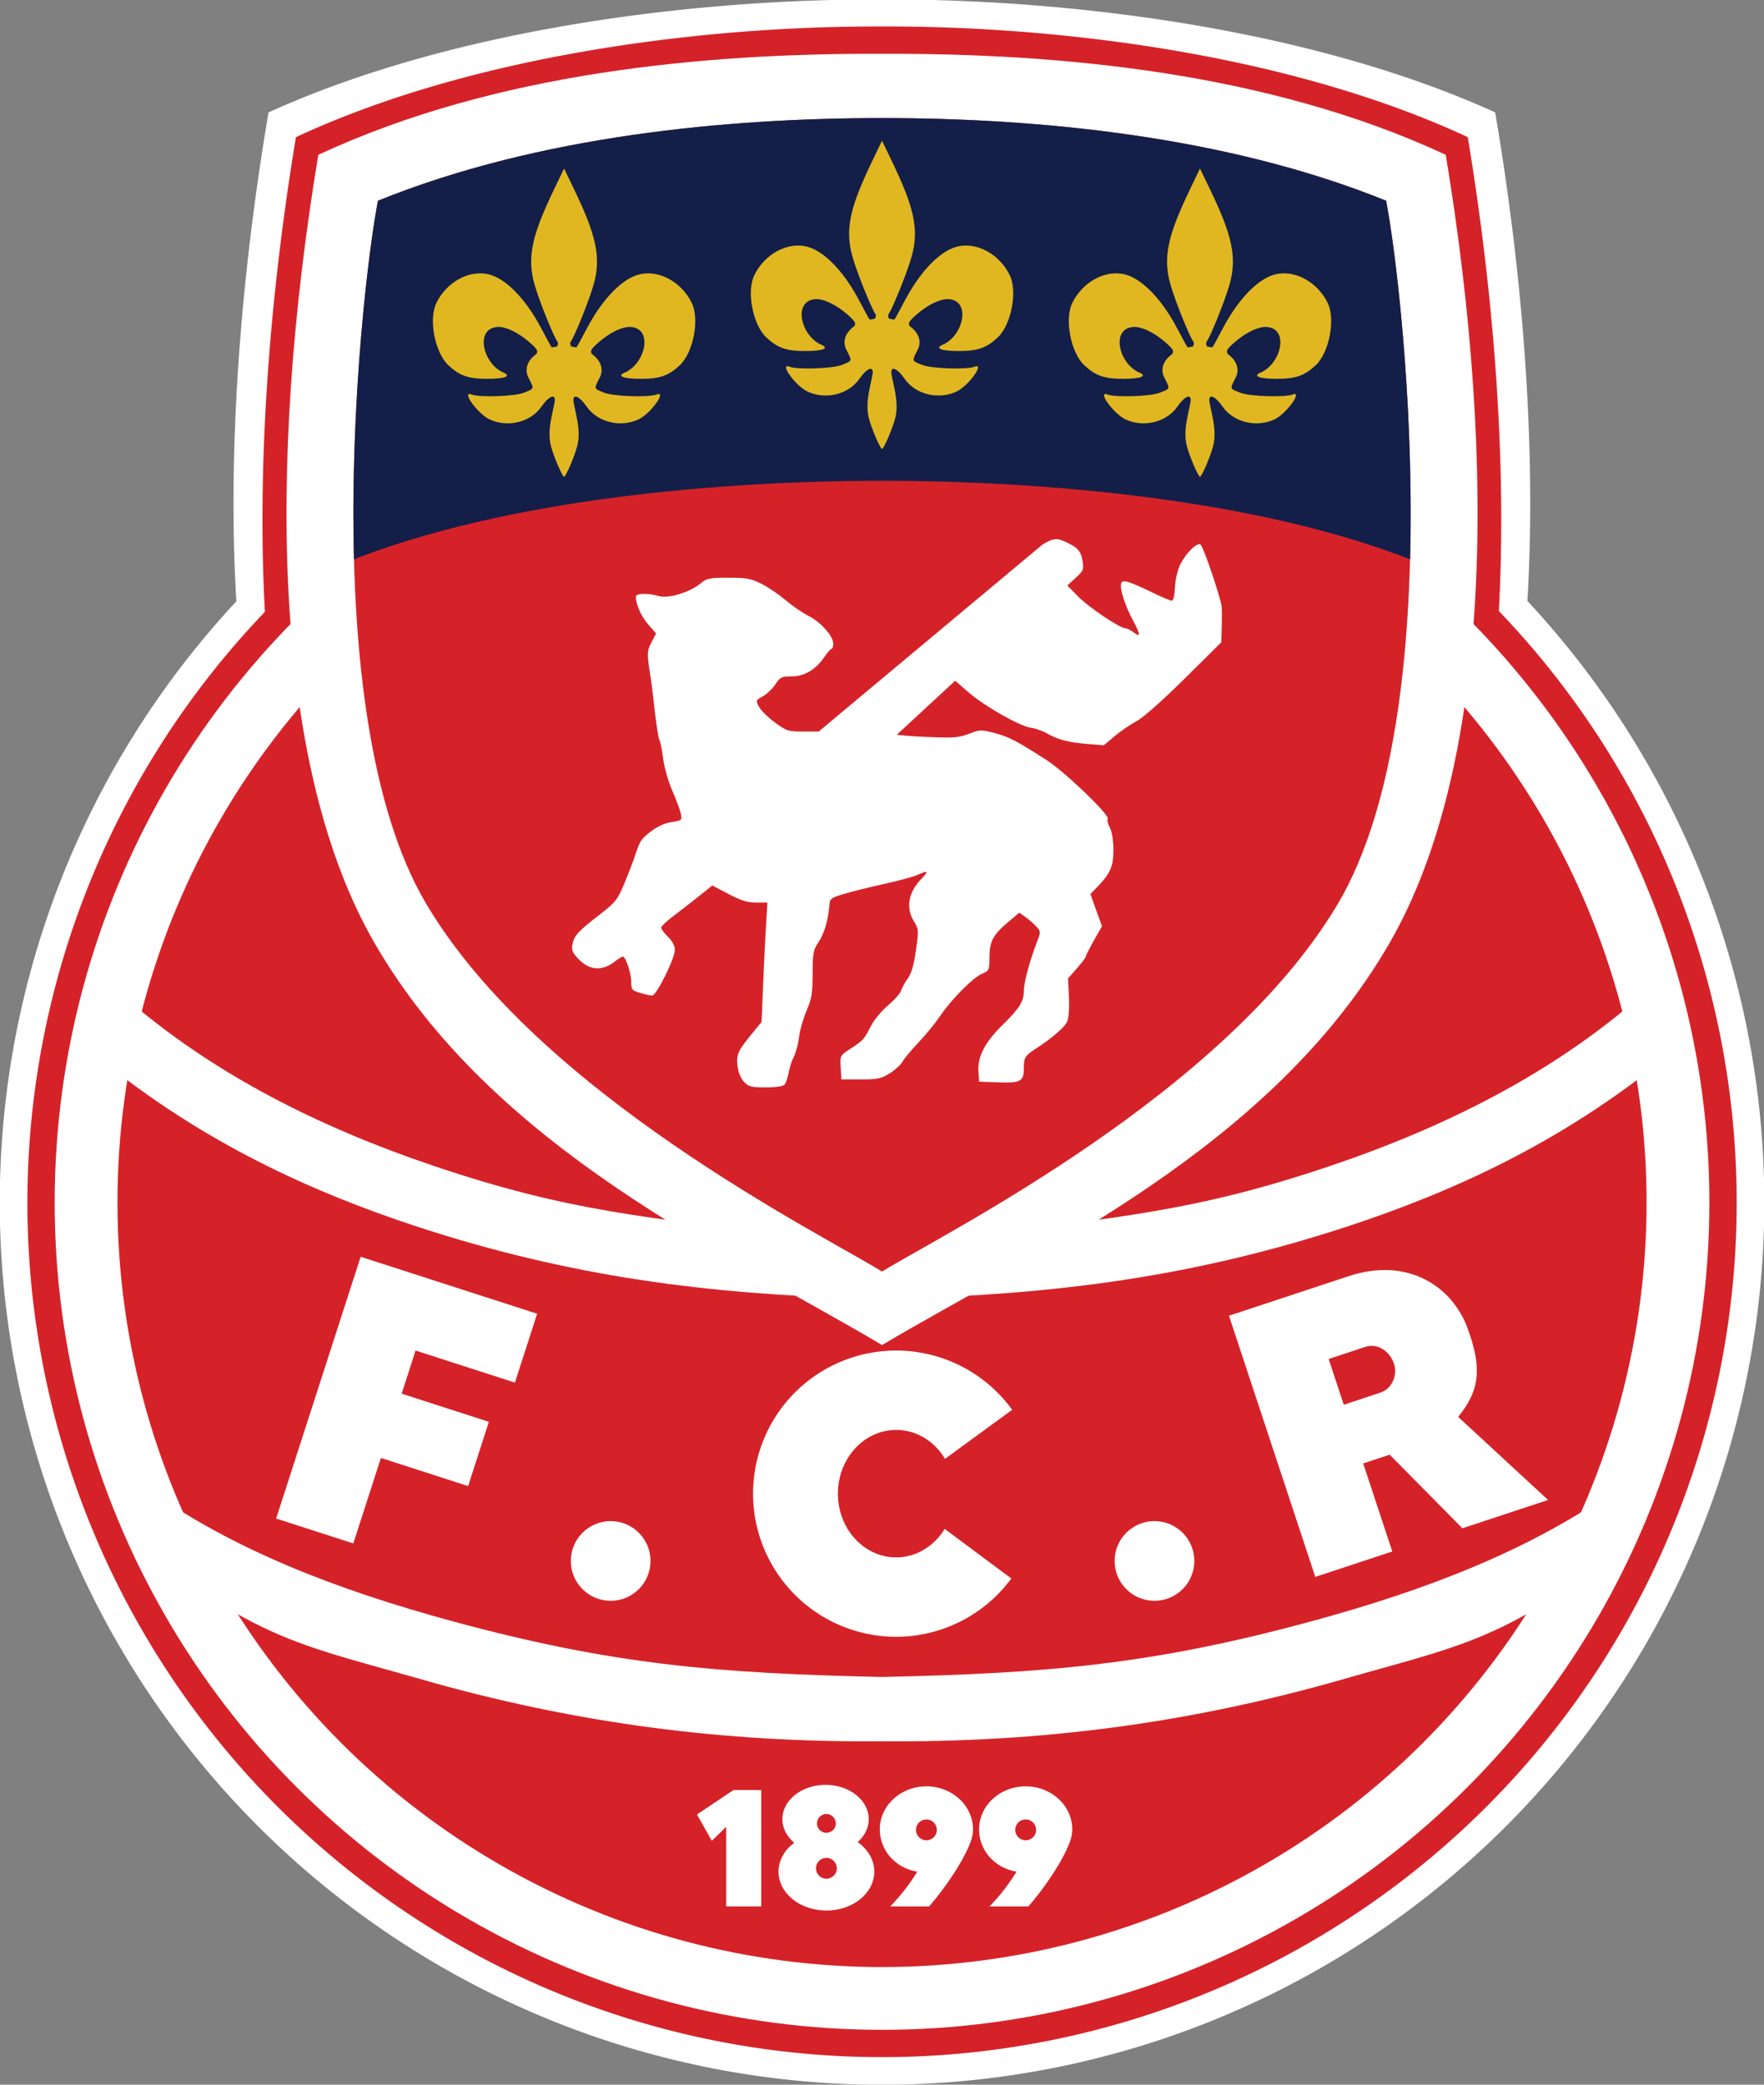 <?xml version="1.0" encoding="UTF-8" standalone="no"?>
<!-- Created with Inkscape (http://www.inkscape.org/) -->

<svg
   width="179.105mm"
   height="211.667mm"
   viewBox="0 0 179.105 211.667"
   version="1.1"
   id="svg5"
   xml:space="preserve"
   inkscape:version="1.2 (dc2aeda, 2022-05-15)"
   sodipodi:docname="Logo FC Rouen - 2022.svg"
   xmlns:inkscape="http://www.inkscape.org/namespaces/inkscape"
   xmlns:sodipodi="http://sodipodi.sourceforge.net/DTD/sodipodi-0.dtd"
   xmlns="http://www.w3.org/2000/svg"
   xmlns:svg="http://www.w3.org/2000/svg"><rect x="0" y="0" width="179.105" height="211.667" fill="#808080" stroke="none"/><sodipodi:namedview
     id="namedview7"
     pagecolor="#ffffff"
     bordercolor="#666666"
     borderopacity="1.0"
     inkscape:showpageshadow="2"
     inkscape:pageopacity="0.0"
     inkscape:pagecheckerboard="0"
     inkscape:deskcolor="#d1d1d1"
     inkscape:document-units="mm"
     showgrid="false"
     inkscape:zoom="0.5946522"
     inkscape:cx="743.29162"
     inkscape:cy="269.06484"
     inkscape:window-width="1920"
     inkscape:window-height="1080"
     inkscape:window-x="0"
     inkscape:window-y="0"
     inkscape:window-maximized="0"
     inkscape:current-layer="layer1" /><defs
     id="defs2" /><g
     inkscape:label="Calque 1"
     inkscape:groupmode="layer"
     id="layer1"
     transform="translate(86.787,199.647)"><g
       id="g5572"
       transform="matrix(0.881,0,0,0.881,-10.352,-23.813)"
       style="stroke-width:1.135"><path
         id="path1708"
         style="fill:#ffffff;stroke:none;stroke-width:0.3px;stroke-linecap:butt;stroke-linejoin:miter;stroke-opacity:1"
         d="m 14.874,-199.646 c -21.383,-0.078 -49.274,3.302 -70.686,13.015 -3.268,19.276 -4.739,38.983 -3.711,56.355 A 101.681,101.681 0 0 0 -86.787,-60.995 101.681,101.681 0 0 0 14.893,40.686 101.681,101.681 0 0 0 116.574,-60.995 101.681,101.681 0 0 0 89.273,-130.32 c 1.023,-17.362 -0.448,-37.052 -3.714,-56.311 -21.411,-9.712 -49.302,-13.093 -70.685,-13.015 z" /><path
         id="path1287"
         style="fill:#d52228;fill-opacity:1;stroke:none;stroke-width:0.3px;stroke-linecap:butt;stroke-linejoin:miter;stroke-opacity:1"
         d="m 14.873,-196.53 c -20.428,-0.077 -47.073,3.236 -67.528,12.753 -3.091,18.698 -4.499,37.81 -3.574,54.707 a 98.496,98.496 0 0 0 -27.374,68.075 98.496,98.496 0 0 0 98.496,98.496 98.496,98.496 0 0 0 98.497,-98.496 98.496,98.496 0 0 0 -27.41,-68.168 c 0.914,-16.875 -0.495,-35.951 -3.58,-54.615 -20.454,-9.517 -47.1,-12.83 -67.528,-12.753 z" /></g><g
       id="g5568"
       transform="matrix(0.881,0,0,0.881,-10.352,-23.813)"
       style="stroke-width:1.135"><circle
         style="fill:#ffffff;stroke:none;stroke-width:0.227;stroke-linecap:round;stroke-linejoin:round"
         id="circle1671"
         cx="14.893"
         cy="-60.995"
         r="95.35" /><circle
         style="fill:#d52228;fill-opacity:1;stroke:none;stroke-width:0.227;stroke-linecap:round;stroke-linejoin:round"
         id="path1669"
         cx="14.893"
         cy="-60.995"
         r="88.114" /></g><g
       id="g5564"
       transform="matrix(0.881,0,0,0.881,-10.352,-23.813)"
       style="stroke-width:1.135"><g
         id="g5518"
         transform="translate(-4.09e-4)"
         style="stroke-width:1.135"><path
           id="path1468"
           style="fill:#ffffff;stroke:none;stroke-width:0.3px;stroke-linecap:butt;stroke-linejoin:miter;stroke-opacity:1"
           d="m -69.692,-27.938 1.571,8.407 c 11.514,9.03 17.406,9.895 29.733,13.439 17.986,5.171 35.18,7.348 53.282,7.192 18.102,0.156 35.296,-2.021 53.282,-7.192 12.327,-3.544 18.219,-4.409 29.733,-13.439 l 1.571,-8.407 c -9.782,6.909 -21.513,11.532 -35.3,15.264 -18.214,4.93 -30.232,5.947 -49.286,6.362 -19.054,-0.415 -31.071,-1.433 -49.285,-6.362 -13.787,-3.732 -25.518,-8.355 -35.3,-15.264 z" /><path
           style="fill:#ffffff;stroke:none;stroke-width:0.3px;stroke-linecap:butt;stroke-linejoin:miter;stroke-opacity:1"
           d="m 12.927,-49.918 c -18.095,-0.516 -33.877,-2.479 -51.658,-8.314 -12.187,-3.999 -24.551,-9.665 -36.278,-19.136 l 2.596,-7.315 c 10.021,8.733 22.18,14.929 35.713,19.494 15.693,5.293 24.346,5.876 42.548,8.192 z"
           id="path1375"
           sodipodi:nodetypes="csccscc" /><path
           style="fill:#ffffff;stroke:none;stroke-width:0.3px;stroke-linecap:butt;stroke-linejoin:miter;stroke-opacity:1"
           d="m 16.861,-49.918 c 18.095,-0.516 33.877,-2.479 51.658,-8.314 12.187,-3.999 24.551,-9.665 36.278,-19.136 l -2.596,-7.315 c -10.021,8.733 -22.18,14.929 -35.713,19.494 -15.693,5.293 -24.346,5.876 -42.548,8.192 z"
           id="path1870"
           sodipodi:nodetypes="csccscc" /></g><g
         id="g755"
         style="fill:#ffffff;stroke-width:1.135"><path
           style="fill:#ffffff;stroke:none;stroke-width:0.3px;stroke-linecap:butt;stroke-linejoin:miter;stroke-opacity:1"
           d="M 0.973,20.134 V 6.716 H -2.221 L -6.435,9.537 -4.724,12.57 -3.066,10.957 v 9.177 z"
           id="path526"
           sodipodi:nodetypes="cccccccc" /><path
           id="path736"
           style="fill:#ffffff;stroke:none;stroke-width:0.227;stroke-linecap:round;stroke-linejoin:round"
           d="m 8.384,6.123 a 4.975,3.952 0 0 0 -4.975,3.953 4.975,3.952 0 0 0 1.372,2.722 5.519,4.483 0 0 0 -1.817,3.322 5.519,4.483 0 0 0 5.52,4.483 5.519,4.483 0 0 0 5.519,-4.483 5.519,4.483 0 0 0 -1.923,-3.401 4.975,3.952 0 0 0 1.28,-2.643 4.975,3.952 0 0 0 -4.975,-3.953 z m 0.099,3.36 A 1.082,1.082 0 0 1 9.565,10.565 1.082,1.082 0 0 1 8.483,11.647 1.082,1.082 0 0 1 7.401,10.565 1.082,1.082 0 0 1 8.483,9.483 Z m 0,5.056 A 1.2,1.2 0 0 1 9.683,15.739 1.2,1.2 0 0 1 8.483,16.939 1.2,1.2 0 0 1 7.283,15.739 1.2,1.2 0 0 1 8.483,14.538 Z" /><path
           id="circle743"
           style="fill:#ffffff;stroke:none;stroke-width:0.227;stroke-linecap:round;stroke-linejoin:round"
           d="m 20.006,6.294 c -2.965,1.69e-5 -5.369,2.219 -5.369,4.956 0.002,2.398 1.764,4.451 4.321,4.875 -0.858,1.373 -1.846,2.707 -3.125,4.01 h 4.486 c 1.872,-2.172 3.358,-4.473 4.124,-5.979 0.766,-1.506 0.93,-2.202 0.931,-2.906 6e-6,-2.737 -2.404,-4.956 -5.369,-4.956 z m 0,3.815 A 1.2,1.2 0 0 1 21.206,11.308 1.2,1.2 0 0 1 20.006,12.508 1.2,1.2 0 0 1 18.806,11.308 1.2,1.2 0 0 1 20.006,10.109 Z" /><path
           id="path749"
           style="fill:#ffffff;stroke:none;stroke-width:0.227;stroke-linecap:round;stroke-linejoin:round"
           d="m 31.448,6.294 c -2.965,1.69e-5 -5.369,2.219 -5.369,4.956 0.002,2.398 1.764,4.451 4.321,4.875 -0.858,1.373 -1.846,2.707 -3.125,4.01 h 4.486 c 1.872,-2.172 3.358,-4.473 4.124,-5.979 0.766,-1.506 0.93,-2.202 0.931,-2.906 6e-6,-2.737 -2.404,-4.956 -5.369,-4.956 z m 0,3.815 a 1.2,1.2 0 0 1 1.2,1.2 1.2,1.2 0 0 1 -1.2,1.2 1.2,1.2 0 0 1 -1.2,-1.2 1.2,1.2 0 0 1 1.2,-1.2 z" /></g><g
         id="g1043"
         style="fill:#ffffff;stroke-width:1.135"><circle
           style="fill:#ffffff;stroke:none;stroke-width:0.227;stroke-linecap:round;stroke-linejoin:round"
           id="path809"
           cx="-16.381"
           cy="-19.684"
           r="4.593" /><circle
           style="fill:#ffffff;stroke:none;stroke-width:0.227;stroke-linecap:round;stroke-linejoin:round"
           id="circle811"
           cx="46.29"
           cy="-19.684"
           r="4.593" /><path
           id="ellipse815"
           style="fill:#ffffff;stroke:none;stroke-width:0.227;stroke-linecap:round;stroke-linejoin:round"
           d="M 16.525,-43.934 A 16.494,16.494 0 0 0 0.03,-27.44 16.494,16.494 0 0 0 16.525,-10.945 16.494,16.494 0 0 0 29.794,-17.662 l -7.681,-5.718 a 6.716,7.346 0 0 1 -5.588,3.286 6.716,7.346 0 0 1 -6.716,-7.345 6.716,7.346 0 0 1 6.716,-7.346 6.716,7.346 0 0 1 5.626,3.335 l 7.738,-5.654 A 16.494,16.494 0 0 0 16.525,-43.934 Z" /><path
           id="rect984"
           style="fill:#ffffff;stroke:none;stroke-width:0.227;stroke-linecap:round;stroke-linejoin:round"
           d="m -45.195,-54.741 -9.739,30.169 8.892,2.87 3.181,-9.854 10.052,3.245 2.391,-7.408 -10.052,-3.245 1.604,-4.97 11.449,3.696 2.562,-7.937 z"
           sodipodi:nodetypes="ccccccccccc" /><path
           id="path991"
           style="fill:#ffffff;stroke:none;stroke-width:0.227;stroke-linecap:round;stroke-linejoin:round"
           d="m 54.878,-47.947 9.949,30.1 8.872,-2.932 -3.353,-10.145 3.054,-1.009 8.378,8.484 9.876,-3.265 -10.362,-9.573 c 2.608,-3.177 2.7,-5.82 1.069,-10.252 -1.717,-4.668 -6.751,-8.259 -13.72,-5.957 z m 11.489,4.987 4.181,-1.382 c 1.559,-0.524 2.943,0.609 3.367,1.992 0.392,1.28 -0.25,2.845 -1.625,3.279 l -4.181,1.382 z"
           sodipodi:nodetypes="ccccccccsccccsccc" /></g></g><g
       id="g5547"
       transform="matrix(0.881,0,0,0.881,-10.352,-23.813)"
       style="stroke-width:1.135"><path
         id="path1285"
         style="fill:#ffffff;stroke:none;stroke-width:0.3px;stroke-linecap:butt;stroke-linejoin:miter;stroke-opacity:1"
         d="m 14.893,-193.384 c -20.428,-0.077 -44.515,2.123 -64.969,11.641 -6.023,36.436 -5.124,70.764 6.484,90.852 13.682,23.677 40.708,35.779 58.485,46.322 17.777,-10.543 44.803,-22.645 58.485,-46.322 11.608,-20.088 12.507,-54.416 6.484,-90.852 -20.454,-9.517 -44.541,-11.717 -64.969,-11.641 z" /><path
         id="path1421"
         style="fill:#d52228;fill-opacity:1;stroke:none;stroke-width:0.3px;stroke-linecap:butt;stroke-linejoin:miter;stroke-opacity:1"
         d="m 14.893,-185.976 c -17.596,0.002 -39.445,1.973 -58.09,9.524 -1.775,8.907 -7.633,58.73 5.54,81.005 12.966,21.925 45.548,38.081 52.55,42.41 7.001,-4.329 39.583,-20.485 52.55,-42.41 13.173,-22.275 7.316,-72.098 5.54,-81.005 -18.645,-7.551 -40.494,-9.522 -58.09,-9.524 z" /><path
         style="fill:#ffffff;stroke-width:1.135"
         d="m 3.669,-74.588 c 0.15,-0.182 0.359,-0.807 0.465,-1.389 0.105,-0.582 0.378,-1.416 0.606,-1.852 0.228,-0.437 0.495,-1.449 0.594,-2.249 0.099,-0.8 0.489,-2.17 0.867,-3.043 0.587,-1.355 0.688,-1.976 0.694,-4.238 0.006,-2.373 0.074,-2.751 0.656,-3.607 0.664,-0.977 1.139,-2.55 1.264,-4.184 0.067,-0.874 0.143,-0.939 1.658,-1.4 0.873,-0.266 2.957,-0.784 4.63,-1.153 1.673,-0.368 3.418,-0.839 3.876,-1.047 1.25,-0.567 1.339,-0.466 0.425,0.482 -1.492,1.547 -1.792,3.323 -0.827,4.886 0.542,0.877 0.551,1.01 0.221,3.339 -0.24,1.692 -0.521,2.665 -0.931,3.219 -0.323,0.437 -0.668,1.061 -0.768,1.388 -0.099,0.327 -0.781,1.101 -1.515,1.719 -0.734,0.619 -1.631,1.712 -1.995,2.43 -0.758,1.496 -0.864,1.611 -2.403,2.612 -1.125,0.731 -1.137,0.755 -1.058,2.116 l 0.08,1.376 h 2.23 c 1.964,0 2.365,-0.085 3.355,-0.71 0.618,-0.39 1.272,-0.986 1.451,-1.323 0.18,-0.337 1.005,-1.327 1.833,-2.201 0.829,-0.873 1.95,-2.242 2.493,-3.043 1.326,-1.956 3.786,-4.443 4.843,-4.896 0.824,-0.353 0.86,-0.431 0.86,-1.85 0,-1.859 0.394,-2.623 2.092,-4.055 l 1.35,-1.139 0.726,0.518 c 0.399,0.285 0.96,0.777 1.247,1.094 0.509,0.563 0.51,0.604 0.043,1.814 -0.814,2.111 -1.49,4.626 -1.49,5.545 0,1.235 -0.512,2.072 -2.382,3.895 -2.075,2.023 -2.965,3.698 -2.857,5.376 l 0.08,1.238 2.208,0.077 c 2.618,0.092 2.951,-0.098 2.951,-1.687 0,-1.17 0.137,-1.391 1.351,-2.177 1.909,-1.236 3.38,-2.51 3.648,-3.161 0.173,-0.42 0.254,-1.612 0.192,-2.834 l -0.107,-2.109 1.03,-1.17 c 0.566,-0.643 1.03,-1.261 1.03,-1.372 0,-0.111 0.418,-0.941 0.928,-1.844 l 0.928,-1.642 -0.669,-1.856 -0.669,-1.856 0.556,-0.563 c 1.72,-1.74 2.102,-2.55 2.102,-4.449 0,-1.13 -0.156,-2.13 -0.408,-2.617 -0.224,-0.434 -0.337,-0.903 -0.251,-1.042 0.259,-0.419 -4.944,-5.414 -7.045,-6.764 -3.472,-2.23 -4.389,-2.705 -6.033,-3.127 -1.525,-0.391 -1.688,-0.385 -2.917,0.099 -1.132,0.446 -1.742,0.494 -4.691,0.369 -1.864,-0.079 -3.486,-0.204 -3.604,-0.277 l 6.71,-6.206 1.554,1.346 c 1.851,1.603 5.946,3.924 7.199,4.079 0.491,0.061 1.307,0.348 1.814,0.638 1.278,0.732 2.461,1.042 4.664,1.223 l 1.89,0.155 1.285,-1.076 c 0.707,-0.592 1.831,-1.358 2.499,-1.702 0.719,-0.371 2.958,-2.352 5.49,-4.859 l 4.276,-4.234 0.048,-1.671 c 0.027,-0.919 0.026,-2 -0.002,-2.402 -0.062,-0.907 -2.051,-6.803 -2.42,-7.171 -0.368,-0.368 -1.713,0.948 -2.384,2.334 -0.291,0.601 -0.55,1.749 -0.585,2.596 -0.037,0.896 -0.184,1.518 -0.357,1.518 -0.161,0 -1.018,-0.351 -1.905,-0.781 -2.792,-1.352 -3.584,-1.631 -3.859,-1.356 -0.371,0.371 0.248,2.48 1.305,4.452 0.897,1.674 0.887,1.97 -0.045,1.265 -0.282,-0.214 -0.658,-0.392 -0.835,-0.397 -0.662,-0.017 -4.223,-2.404 -5.441,-3.647 l -1.264,-1.29 0.962,-0.876 c 0.889,-0.809 0.949,-0.957 0.791,-1.946 -0.182,-1.139 -0.565,-1.573 -1.928,-2.186 -0.726,-0.327 -1.232,-0.643 -2.707,0.312 l -23.318,19.479 -2.448,2.051 h -1.82 c -1.709,0 -1.907,-0.065 -3.26,-1.064 -0.792,-0.585 -1.612,-1.396 -1.822,-1.802 -0.369,-0.714 -0.354,-0.754 0.459,-1.194 0.462,-0.25 1.11,-0.868 1.439,-1.373 0.544,-0.835 0.711,-0.918 1.857,-0.918 1.483,0 2.787,-0.767 3.778,-2.222 0.356,-0.522 0.736,-0.951 0.845,-0.952 0.109,-10e-4 0.198,-0.272 0.198,-0.603 0,-0.878 -1.452,-2.496 -2.897,-3.228 -0.691,-0.35 -1.869,-1.16 -2.618,-1.799 -0.749,-0.64 -1.99,-1.48 -2.756,-1.868 -1.208,-0.611 -1.717,-0.705 -3.817,-0.705 -2.183,0 -2.499,0.064 -3.191,0.646 -1.224,1.03 -3.72,1.789 -4.832,1.47 -1.288,-0.369 -2.643,-0.335 -2.642,0.067 0.004,0.9 0.623,2.288 1.432,3.211 l 0.901,1.029 -0.534,1.024 c -0.53,1.017 -0.537,1.327 -0.089,4.063 0.071,0.437 0.283,2.163 0.469,3.836 0.187,1.673 0.429,3.184 0.539,3.356 0.11,0.173 0.303,1.133 0.428,2.134 0.126,1.006 0.599,2.665 1.057,3.709 0.456,1.039 0.898,2.236 0.983,2.66 0.149,0.746 0.113,0.778 -1.063,0.955 -0.755,0.113 -1.635,0.503 -2.316,1.026 -1.216,0.933 -1.334,1.111 -1.896,2.828 -0.214,0.655 -0.773,2.11 -1.242,3.233 -0.787,1.886 -1.007,2.162 -2.871,3.606 -2.491,1.93 -2.896,2.374 -3.101,3.399 -0.136,0.682 -0.014,0.962 0.769,1.769 1.183,1.218 2.644,1.327 3.994,0.297 0.477,-0.364 0.944,-0.661 1.037,-0.661 0.327,0 0.971,1.925 0.971,2.901 0,0.913 0.074,1.006 1.023,1.291 0.563,0.169 1.191,0.306 1.396,0.306 0.484,0 2.608,-4.278 2.608,-5.251 0,-0.478 -0.283,-1.023 -0.786,-1.517 -0.433,-0.424 -0.79,-0.896 -0.794,-1.048 -0.004,-0.152 0.618,-0.747 1.381,-1.323 0.764,-0.576 2.093,-1.608 2.953,-2.295 l 1.565,-1.249 1.873,0.984 c 1.421,0.747 2.185,0.984 3.169,0.984 H 1.681 l -0.174,2.91 c -0.096,1.601 -0.246,4.696 -0.334,6.879 l -0.16,3.969 -0.98,1.191 c -1.747,2.122 -1.944,2.546 -1.796,3.858 0.084,0.746 0.365,1.446 0.741,1.847 0.533,0.568 0.834,0.645 2.512,0.645 1.203,0 2.007,-0.122 2.179,-0.331 z"
         id="path388"
         sodipodi:nodetypes="cssssccssssssssssssscsssssssscsscssscssssscssscccsssssscsccsssscssscscsssssssssscssscccssssssssssscscscscscssssssssssssssssssscsscsscsscsssscc" /><path
         id="path2883"
         style="fill:#131f49;fill-opacity:1;stroke:none;stroke-width:0.3px;stroke-linecap:butt;stroke-linejoin:miter;stroke-opacity:1"
         d="m 14.893,-185.976 c -17.596,0.002 -39.445,1.973 -58.09,9.524 -0.992,4.979 -3.257,22.741 -2.764,41.33 0.253,-0.098 0.502,-0.2 0.757,-0.296 0.596,-0.225 1.198,-0.445 1.806,-0.659 0.608,-0.214 1.222,-0.423 1.842,-0.627 0.619,-0.204 1.244,-0.402 1.874,-0.596 0.63,-0.194 1.264,-0.382 1.904,-0.566 0.639,-0.184 1.283,-0.362 1.931,-0.536 0.648,-0.174 1.3,-0.343 1.956,-0.507 0.656,-0.164 1.315,-0.324 1.977,-0.479 0.662,-0.155 1.328,-0.305 1.996,-0.451 0.668,-0.146 1.339,-0.287 2.012,-0.424 0.673,-0.137 1.349,-0.27 2.026,-0.398 0.677,-0.128 1.356,-0.253 2.037,-0.373 0.68,-0.12 1.362,-0.236 2.044,-0.347 0.682,-0.112 1.366,-0.219 2.049,-0.323 1.367,-0.208 2.736,-0.4 4.103,-0.577 1.367,-0.177 2.732,-0.34 4.091,-0.488 1.359,-0.149 2.713,-0.283 4.057,-0.405 1.344,-0.122 2.679,-0.231 4.001,-0.328 1.322,-0.097 2.631,-0.182 3.923,-0.256 1.292,-0.074 2.567,-0.136 3.822,-0.189 1.255,-0.053 2.49,-0.095 3.701,-0.129 1.211,-0.033 2.397,-0.058 3.556,-0.073 1.159,-0.016 2.29,-0.023 3.39,-0.023 1.1,1.3e-4 2.231,0.007 3.39,0.023 1.159,0.016 2.345,0.04 3.556,0.073 1.211,0.033 2.445,0.076 3.7,0.129 1.255,0.053 2.53,0.116 3.823,0.19 1.292,0.074 2.601,0.159 3.923,0.256 1.322,0.097 2.657,0.206 4.001,0.328 1.344,0.122 2.697,0.257 4.057,0.405 1.359,0.149 2.724,0.311 4.091,0.488 1.367,0.177 2.736,0.369 4.104,0.577 0.684,0.104 1.367,0.211 2.049,0.323 0.682,0.112 1.364,0.227 2.044,0.347 0.68,0.12 1.359,0.244 2.037,0.373 0.677,0.128 1.353,0.261 2.026,0.398 0.673,0.137 1.344,0.278 2.012,0.424 0.668,0.146 1.334,0.296 1.996,0.451 0.662,0.155 1.322,0.314 1.977,0.479 0.656,0.164 1.307,0.334 1.955,0.507 0.648,0.174 1.292,0.352 1.931,0.536 0.639,0.184 1.274,0.372 1.904,0.566 0.63,0.194 1.255,0.392 1.874,0.596 0.619,0.204 1.233,0.413 1.841,0.627 0.608,0.214 1.21,0.434 1.806,0.659 0.255,0.096 0.504,0.197 0.756,0.296 0.493,-18.589 -1.772,-36.351 -2.764,-41.33 -18.645,-7.551 -40.494,-9.522 -58.09,-9.524 z" /><g
         id="g1747"
         style="fill:#e1b721;fill-opacity:1;stroke-width:1.135"
         transform="translate(-0.035)"><path
           id="path394"
           style="fill:#e1b721;fill-opacity:1;stroke-width:1.135"
           d="m 14.929,-183.369 -1.144,2.379 c -2.486,5.168 -3.179,7.788 -2.266,10.979 0.611,2.135 2.264,6.092 2.598,6.528 0.157,0.205 0.113,0.467 -0.023,0.64 -0.194,0.025 -0.385,0.058 -0.573,0.099 -0.191,-0.189 -0.858,-1.56 -1.539,-2.777 -1.65,-2.946 -3.739,-5.056 -5.53,-5.588 -2.414,-0.717 -5.116,0.864 -6.254,3.263 -0.9,1.897 -0.155,5.703 1.401,7.159 1.288,1.205 2.306,1.559 4.488,1.559 2.067,0 2.922,-0.325 1.668,-0.802 -2.274,-1.183 -3.073,-5.068 -0.445,-5.179 0.875,-0.037 2.307,0.609 3.629,1.769 0.867,0.761 1.012,0.978 0.798,1.346 -0.729,0.511 -1.133,1.178 -1.134,1.87 7.01e-4,0.353 0.106,0.702 0.311,1.029 0.004,0.007 0.007,0.014 0.01,0.021 0.57,1.142 0.557,1.075 -0.627,1.549 -1.093,0.437 -5.175,0.548 -6.011,0.21 -1.282,-0.518 0.655,2.194 2.047,2.855 2.017,0.957 4.704,0.402 6.006,-1.489 0.774,-1.123 1.588,-1.547 1.513,-0.618 -0.023,0.291 -0.277,1.28 -0.441,2.197 -0.2,1.122 -0.212,2.046 -0.038,2.825 0.259,1.154 1.348,3.704 1.555,3.704 0.207,0 1.296,-2.55 1.555,-3.704 0.175,-0.779 0.162,-1.703 -0.038,-2.825 -0.164,-0.917 -0.417,-1.906 -0.441,-2.197 -0.075,-0.93 0.739,-0.505 1.513,0.618 1.303,1.891 3.989,2.446 6.006,1.489 1.392,-0.66 3.329,-3.372 2.047,-2.855 -0.836,0.338 -4.918,0.227 -6.011,-0.21 -1.184,-0.474 -1.197,-0.407 -0.627,-1.549 0.004,-0.007 0.007,-0.014 0.01,-0.021 0.205,-0.327 0.31,-0.676 0.311,-1.029 -3.99e-4,-0.692 -0.405,-1.359 -1.134,-1.87 -0.214,-0.368 -0.069,-0.584 0.798,-1.346 1.322,-1.161 2.754,-1.806 3.629,-1.769 2.628,0.111 1.829,3.996 -0.445,5.179 -1.254,0.477 -0.399,0.802 1.668,0.802 2.182,0 3.2,-0.354 4.488,-1.559 1.557,-1.456 2.302,-5.262 1.401,-7.159 -1.139,-2.4 -3.841,-3.98 -6.254,-3.263 -1.791,0.532 -3.88,2.643 -5.53,5.588 -0.682,1.217 -1.349,2.588 -1.539,2.777 -0.187,-0.041 -0.378,-0.075 -0.573,-0.099 -0.135,-0.173 -0.18,-0.435 -0.023,-0.64 0.334,-0.437 1.987,-4.393 2.598,-6.528 0.913,-3.19 0.22,-5.81 -2.266,-10.979 z" /><path
           id="path1228"
           style="fill:#e1b721;fill-opacity:1;stroke-width:1.135"
           d="m -21.713,-180.165 -1.144,2.379 c -2.486,5.168 -3.179,7.788 -2.266,10.979 0.611,2.135 2.264,6.092 2.598,6.528 0.157,0.205 0.113,0.467 -0.023,0.64 -0.194,0.025 -0.385,0.058 -0.573,0.099 -0.191,-0.189 -0.858,-1.56 -1.539,-2.777 -1.65,-2.946 -3.739,-5.056 -5.53,-5.588 -2.414,-0.717 -5.116,0.864 -6.254,3.263 -0.9,1.897 -0.155,5.703 1.401,7.159 1.288,1.205 2.306,1.559 4.488,1.559 2.067,0 2.922,-0.325 1.668,-0.802 -2.274,-1.183 -3.073,-5.068 -0.445,-5.179 0.875,-0.037 2.307,0.609 3.629,1.769 0.867,0.761 1.012,0.978 0.798,1.346 -0.729,0.511 -1.133,1.178 -1.134,1.87 7.01e-4,0.353 0.106,0.702 0.311,1.029 0.004,0.007 0.007,0.014 0.01,0.021 0.57,1.142 0.557,1.075 -0.627,1.549 -1.093,0.437 -5.175,0.548 -6.011,0.21 -1.282,-0.518 0.655,2.194 2.047,2.855 2.017,0.957 4.704,0.402 6.006,-1.489 0.774,-1.123 1.588,-1.547 1.513,-0.618 -0.023,0.291 -0.277,1.28 -0.441,2.197 -0.2,1.122 -0.212,2.046 -0.038,2.825 0.259,1.154 1.348,3.704 1.555,3.704 0.207,0 1.296,-2.55 1.555,-3.704 0.175,-0.779 0.162,-1.703 -0.038,-2.825 -0.164,-0.917 -0.417,-1.906 -0.441,-2.197 -0.075,-0.93 0.739,-0.505 1.513,0.618 1.303,1.891 3.989,2.446 6.006,1.489 1.392,-0.66 3.329,-3.372 2.047,-2.855 -0.836,0.338 -4.918,0.227 -6.011,-0.21 -1.184,-0.474 -1.197,-0.407 -0.627,-1.549 0.004,-0.007 0.007,-0.014 0.01,-0.021 0.205,-0.327 0.31,-0.676 0.311,-1.029 -3.99e-4,-0.692 -0.405,-1.359 -1.134,-1.87 -0.214,-0.368 -0.069,-0.584 0.798,-1.346 1.322,-1.161 2.754,-1.806 3.629,-1.769 2.628,0.111 1.829,3.996 -0.445,5.179 -1.254,0.477 -0.399,0.802 1.668,0.802 2.182,0 3.2,-0.354 4.488,-1.559 1.557,-1.456 2.302,-5.262 1.401,-7.159 -1.139,-2.4 -3.841,-3.98 -6.254,-3.263 -1.791,0.532 -3.88,2.643 -5.53,5.588 -0.682,1.217 -1.349,2.588 -1.539,2.777 -0.187,-0.041 -0.378,-0.075 -0.573,-0.099 -0.135,-0.173 -0.18,-0.435 -0.023,-0.64 0.334,-0.437 1.987,-4.393 2.598,-6.528 0.913,-3.19 0.22,-5.81 -2.266,-10.979 z" /><path
           id="path1236"
           style="fill:#e1b721;fill-opacity:1;stroke-width:1.135"
           d="m 51.571,-180.165 1.144,2.379 c 2.486,5.168 3.179,7.788 2.266,10.979 -0.611,2.135 -2.264,6.092 -2.598,6.528 -0.157,0.205 -0.113,0.467 0.023,0.64 0.194,0.025 0.385,0.058 0.573,0.099 0.191,-0.189 0.858,-1.56 1.539,-2.777 1.65,-2.946 3.739,-5.056 5.53,-5.588 2.414,-0.717 5.116,0.864 6.254,3.263 0.9,1.897 0.155,5.703 -1.401,7.159 -1.288,1.205 -2.306,1.559 -4.488,1.559 -2.067,0 -2.922,-0.325 -1.668,-0.802 2.274,-1.183 3.073,-5.068 0.445,-5.179 -0.875,-0.037 -2.307,0.609 -3.629,1.769 -0.867,0.761 -1.012,0.978 -0.798,1.346 0.729,0.511 1.133,1.178 1.134,1.87 -7.01e-4,0.353 -0.106,0.702 -0.311,1.029 -0.004,0.007 -0.007,0.014 -0.01,0.021 -0.57,1.142 -0.557,1.075 0.627,1.549 1.093,0.437 5.175,0.548 6.011,0.21 1.282,-0.518 -0.655,2.194 -2.047,2.855 -2.017,0.957 -4.704,0.402 -6.006,-1.489 -0.774,-1.123 -1.588,-1.547 -1.513,-0.618 0.023,0.291 0.277,1.28 0.441,2.197 0.2,1.122 0.212,2.046 0.038,2.825 -0.259,1.154 -1.348,3.704 -1.555,3.704 -0.207,0 -1.296,-2.55 -1.555,-3.704 -0.175,-0.779 -0.162,-1.703 0.038,-2.825 0.164,-0.917 0.417,-1.906 0.441,-2.197 0.075,-0.93 -0.739,-0.505 -1.513,0.618 -1.303,1.891 -3.989,2.446 -6.006,1.489 -1.392,-0.66 -3.329,-3.372 -2.047,-2.855 0.836,0.338 4.918,0.227 6.011,-0.21 1.184,-0.474 1.197,-0.407 0.627,-1.549 -0.004,-0.007 -0.007,-0.014 -0.01,-0.021 -0.205,-0.327 -0.31,-0.676 -0.311,-1.029 3.99e-4,-0.692 0.405,-1.359 1.134,-1.87 0.214,-0.368 0.069,-0.584 -0.798,-1.346 -1.322,-1.161 -2.754,-1.806 -3.629,-1.769 -2.628,0.111 -1.829,3.996 0.445,5.179 1.254,0.477 0.399,0.802 -1.668,0.802 -2.182,0 -3.2,-0.354 -4.488,-1.559 -1.557,-1.456 -2.302,-5.262 -1.401,-7.159 1.139,-2.4 3.841,-3.98 6.254,-3.263 1.791,0.532 3.88,2.643 5.53,5.588 0.682,1.217 1.349,2.588 1.539,2.777 0.187,-0.041 0.378,-0.075 0.573,-0.099 0.135,-0.173 0.18,-0.435 0.023,-0.64 -0.334,-0.437 -1.987,-4.393 -2.598,-6.528 -0.913,-3.19 -0.22,-5.81 2.266,-10.979 z" /></g></g></g></svg>
